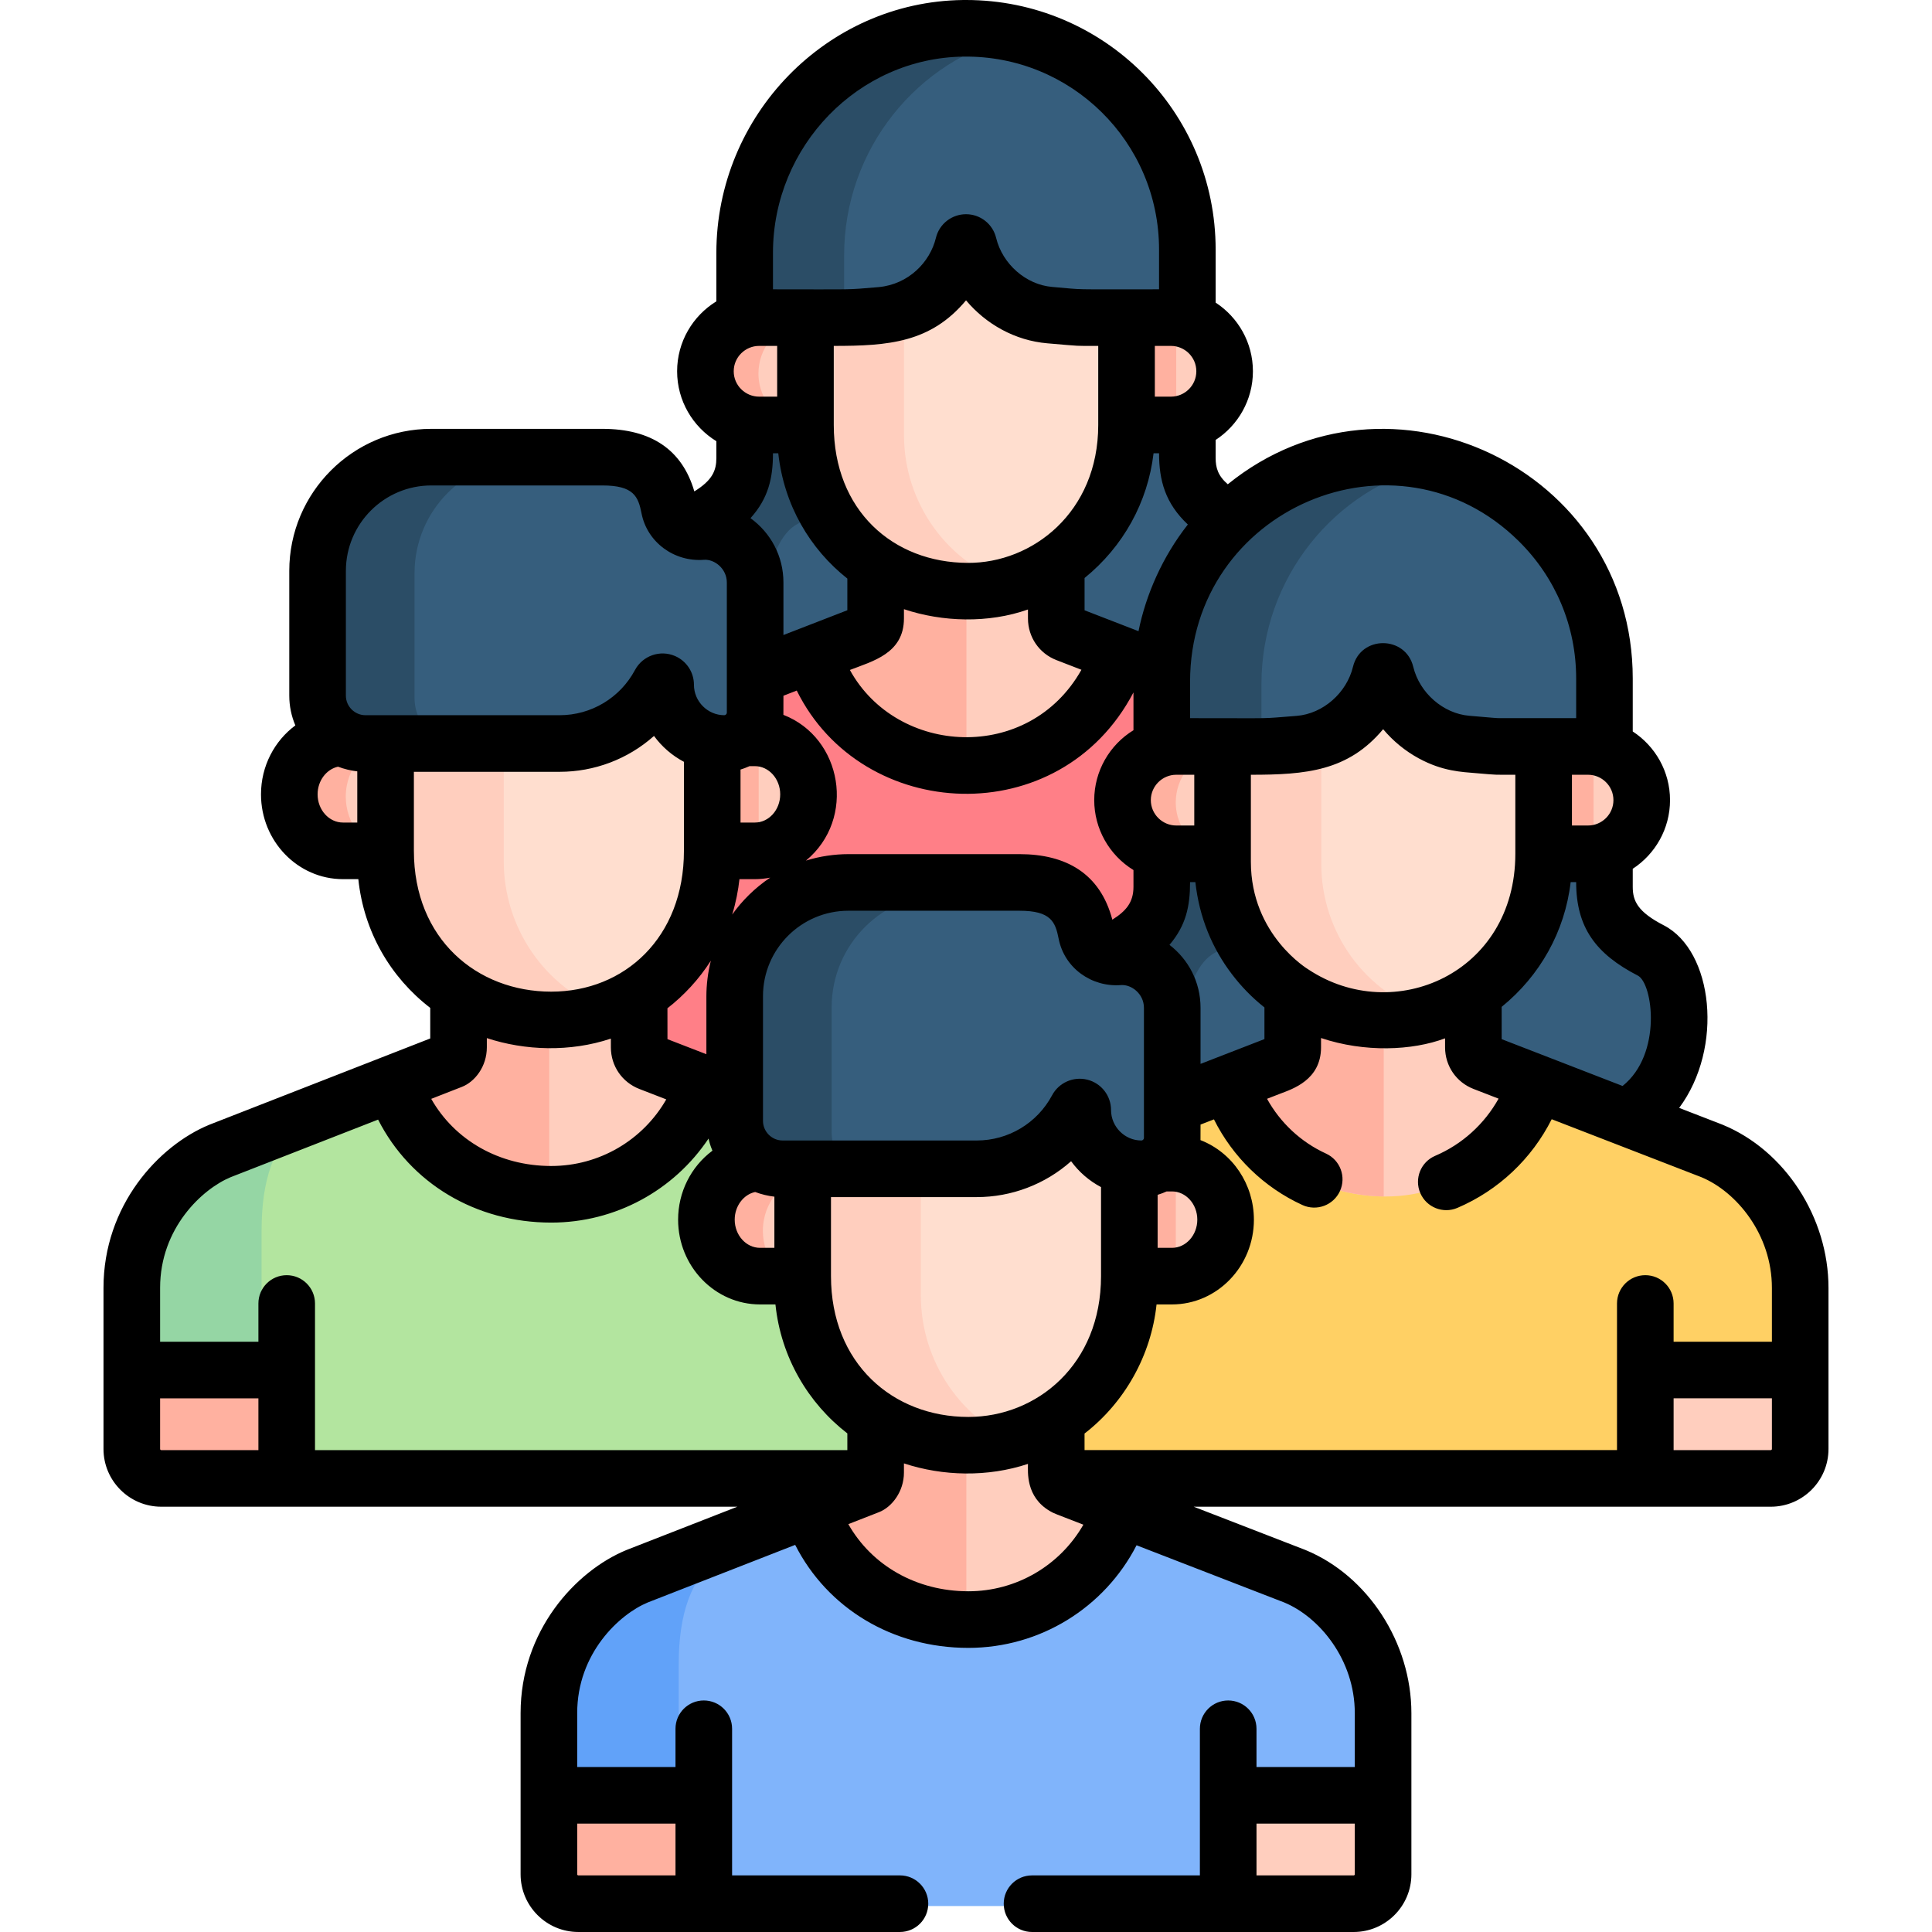 <?xml version="1.0" encoding="UTF-8"?> <svg xmlns="http://www.w3.org/2000/svg" id="Layer_1" height="512" viewBox="0 0 511.996 511.996" width="512"> <g> <g> <path d="m214.222 111.627h-15.787l-.97 1.039v9.298c0 8.308-4.9 13.038-12.286 16.846-10.137 5.227-13.183 34.884 5.876 44.558l5.416.818 37.91-14.675v-21.494z" fill="#365e7d"></path> <path d="m211.416 138.811c5.637-2.906 9.817-6.355 11.485-11.516l-8.679-15.667h-15.787l-.97 1.039v9.298c0 8.308-4.9 13.038-12.286 16.846-10.137 5.227-13.183 34.884 5.876 44.558l5.416.818 14.42-5.582c-11.724-12.301-8.278-35.255.525-39.794z" fill="#2b4d66"></path> <path d="m327.035 138.811c-7.405-3.818-12.283-8.55-12.283-16.843v-9.448l-1.548-1.464h-16.559l-19.016 38.444v19.455l39.133 15.231 3.64-1.103c18.664-9.933 16.672-39.096 6.633-44.272z" fill="#365e7d"></path> <path d="m343.224 191.923c-2.034-.787-29.338-11.362-46.579-18.039l-4.156 1.842h-71.893l-5.136-1.818c-17.17 6.657-45.992 17.831-46.468 18.015-10.001 4.115-23.392 17.065-23.392 36.282v65.385h221.015c0-20.979 0-62.09 0-65.385 0-16.55-10.596-31.016-23.391-36.282z" fill="#ff7f87"></path> <path d="m314.677 85.416-1.306-1.314h-15.592v27.321l.861 1.778h11.769c7.853 0 14.22-6.366 14.22-14.22-.001-6.365-4.185-11.752-9.952-13.565z" fill="#ffcebe"></path> <path d="m197.465 85.283.002.013c-5.995 1.671-10.399 7.158-10.399 13.685 0 7.853 6.366 14.22 14.22 14.22h12.287l1.35-1.574v-27.608h-16.454z" fill="#ffcebe"></path> <path d="m311.707 84.102h-13.929v27.321l.861 1.778h11.769c.439 0 .871-.027 1.299-.066z" fill="#ffb1a0"></path> <path d="m200.997 98.982c0-6.528 4.404-12.014 10.399-13.685l-.002-.013 1.007-1.264h-13.929l-1.007 1.264.002.013c-5.995 1.671-10.399 7.158-10.399 13.685 0 7.853 6.366 14.22 14.22 14.22h12.287l.077-.09c-7.116-.78-12.655-6.806-12.655-14.13z" fill="#ffb1a0"></path> <path d="m282.787 168.517c-1.657-.641-2.759-2.236-2.764-4.022l-.012-14.49-1.901-1.987h-43.729l-2.216 2.072v14.378c0 3.31-2.952 4.107-4.211 4.595-.28.109-5.392 2.09-12.495 4.844 5.099 16.472 20.233 29.456 41.084 29.526 18.709.063 34.664-12.507 40.101-29.55-7.434-2.878-13-5.034-13.857-5.366z" fill="#ffcebe"></path> <path d="m256.108 148.018h-21.727l-2.216 2.072v14.378c0 3.31-2.952 4.107-4.211 4.595-.28.109-5.392 2.09-12.495 4.844 5.063 16.356 20.024 29.267 40.649 29.516z" fill="#ffb1a0"></path> <path d="m294.267 81.166h-18.677l-14.675-18.233h-8.746l-13.603 14.737v37.596c0 17.758 10.917 34.308 28.577 40.626 18.065-4.756 31.496-21.49 31.496-40.985v-30.145z" fill="#ffdecf"></path> <path d="m239.564 115.32v-38.731l-5.183 5.615h-18.922l-1.884 2.559v30.557c0 21.857 17.086 41.838 42.968 41.925 4.409.015 8.663-.676 12.665-1.957-18.258-5.543-29.644-22.128-29.644-39.968z" fill="#ffcebe"></path> <path d="m255.335 8.118c-32.229.415-57.87 27.279-57.87 59.511v17.668c1.218-.34 2.497-.535 3.823-.535h12.287 11.12c1.45 0 9.608-.664 9.009-.618 10.323-.791 19.249-8.588 21.709-18.722.079-.324.362-.554.695-.554s.617.231.695.554c2.458 10.109 11.303 17.817 21.473 18.68 7.387.626 7.487.661 8.82.661h11.542 11.769c1.516 0 2.974.242 4.344.682v-18.688c.001-32.645-26.672-59.06-59.416-58.639z" fill="#365e7d"></path> <g> <path d="m223.702 67.629c0-28.001 19.356-51.94 45.567-58.017-4.473-1.026-9.135-1.556-13.934-1.494-32.229.415-57.87 27.279-57.87 59.511v17.668c1.218-.34 2.497-.535 3.823-.535h12.287 10.126v-17.133z" fill="#2b4d66"></path> </g> <path d="m324.812 225.277h-15.787l-.97 1.039v9.298c0 8.308-4.9 13.038-12.286 16.846-10.137 5.227-13.183 34.884 5.876 44.558l5.416.818 37.91-14.675v-21.494z" fill="#365e7d"></path> <path d="m322.007 252.461c5.637-2.906 9.817-6.355 11.485-11.516l-8.679-15.667h-15.787l-.97 1.039v9.298c0 8.308-4.9 13.038-12.286 16.846-10.137 5.227-13.183 34.884 5.876 44.558l5.416.818 14.42-5.582c-11.724-12.301-8.278-35.256.525-39.794z" fill="#2b4d66"></path> <path d="m437.626 252.461c-7.405-3.818-12.283-8.55-12.283-16.843v-9.448l-1.548-1.464h-16.559l-19.016 38.444v19.455l39.133 15.231 3.64-1.103c18.663-9.933 16.672-39.096 6.633-44.272z" fill="#365e7d"></path> <path d="m453.814 305.573c-2.033-.788-29.338-11.362-46.579-18.039l-4.156 1.842h-71.893l-5.136-1.818c-17.17 6.657-45.992 17.831-46.468 18.015-10.001 4.115-23.392 17.065-23.392 36.282v50.55h180.975v-27.832h40.04c0-20.979 0-19.423 0-22.718 0-16.55-10.595-31.016-23.391-36.282z" fill="#ffd064"></path> <path d="m425.267 199.066-1.306-1.314h-15.592v27.321l.861 1.778h11.769c7.853 0 14.22-6.366 14.22-14.22-.001-6.365-4.185-11.752-9.952-13.565z" fill="#ffcebe"></path> <path d="m308.055 198.933.002.013c-5.995 1.671-10.399 7.158-10.399 13.685 0 7.853 6.366 14.22 14.22 14.22h12.287l1.35-1.574v-27.608h-16.454z" fill="#ffcebe"></path> <path d="m422.298 197.752h-13.929v27.321l.861 1.778h11.769c.439 0 .871-.027 1.299-.066z" fill="#ffb1a0"></path> <path d="m311.588 212.632c0-6.528 4.404-12.014 10.399-13.685l-.002-.013 1.007-1.264h-13.929l-1.007 1.264.002.013c-5.995 1.671-10.399 7.158-10.399 13.685 0 7.853 6.366 14.22 14.22 14.22h12.287l.077-.09c-7.116-.78-12.655-6.806-12.655-14.13z" fill="#ffb1a0"></path> <path d="m437.165 363.683v28.722h32.245c4.305 0 7.795-3.49 7.795-7.795 0-3.681 0 6.59 0-20.927z" fill="#ffcebe"></path> <path d="m393.377 282.167c-1.657-.641-2.759-2.236-2.764-4.022l-.012-14.49-1.901-1.987h-43.729l-2.216 2.072v14.378c0 3.31-2.952 4.107-4.211 4.595-.28.109-5.392 2.09-12.495 4.844 5.099 16.472 20.233 29.456 41.084 29.526 18.709.063 34.664-12.507 40.101-29.55-7.434-2.879-12.999-5.034-13.857-5.366z" fill="#ffcebe"></path> <path d="m366.699 261.668h-21.727l-2.216 2.072v14.378c0 3.31-2.952 4.107-4.211 4.595-.28.109-5.392 2.09-12.495 4.844 5.063 16.356 20.024 29.267 40.649 29.516z" fill="#ffb1a0"></path> <path d="m404.858 194.816h-18.678l-14.675-18.233h-8.746l-13.604 14.737v37.596c0 17.758 10.917 34.308 28.577 40.626 18.065-4.756 31.496-21.49 31.496-40.985v-30.145z" fill="#ffdecf"></path> <path d="m350.155 228.969v-38.731l-5.183 5.615h-18.922l-1.884 2.559v30.557c0 21.857 17.086 41.838 42.968 41.925 4.409.015 8.663-.676 12.665-1.957-18.258-5.542-29.644-22.127-29.644-39.968z" fill="#ffcebe"></path> <path d="m365.925 121.768c-32.229.415-57.87 27.279-57.87 59.511v17.668c1.218-.34 2.497-.535 3.823-.535h12.287 11.12c1.45 0 9.608-.664 9.009-.618 10.323-.791 19.249-8.588 21.709-18.722.079-.324.362-.554.695-.554s.617.231.695.554c2.458 10.109 11.303 17.817 21.473 18.68 7.387.626 7.487.661 8.82.661h11.542 11.769c1.516 0 2.974.242 4.344.682v-18.687c.001-32.647-26.671-59.061-59.416-58.64z" fill="#365e7d"></path> <g> <path d="m334.292 181.279c0-28.001 19.356-51.94 45.567-58.017-4.473-1.026-9.135-1.556-13.934-1.494-32.229.415-57.87 27.279-57.87 59.511v17.668c1.218-.34 2.497-.535 3.823-.535h12.287 10.126v-17.133z" fill="#2b4d66"></path> </g> <path d="m200.132 196.13h-3.385l-1.526-1.462h-9.005v30.025l2.628 1.379h11.289c7.853 0 14.22-6.703 14.22-14.971-.001-8.269-6.368-14.971-14.221-14.971z" fill="#ffcebe"></path> <path d="m90.988 196.131c-7.842.014-14.196 6.71-14.196 14.969 0 8.268 6.366 14.971 14.22 14.971h11.289l1.836-3.388v-28.016h-10.529z" fill="#ffcebe"></path> <path d="m201.059 196.179c-.308-.021-.614-.049-.927-.049h-3.385l-1.526-1.462h-9.005v30.025l2.628 1.379h11.289c.313 0 .619-.028.927-.049v-29.844z" fill="#ffb1a0"></path> <path d="m91.635 211.1c0-7.655 5.46-13.956 12.501-14.85v-1.583h-10.528l-2.62 1.464c-7.842.014-14.196 6.71-14.196 14.969 0 8.268 6.366 14.971 14.22 14.971h11.289l.232-.428c-6.248-1.577-10.898-7.481-10.898-14.543z" fill="#ffb1a0"></path> <path d="m232.689 305.573c-2.011-.779-28.73-11.127-45.997-17.814l-3.552 1.703h-75.524l-3.203-1.837-45.956 17.949c-10.001 4.116-23.392 17.065-23.392 36.282v20.342h40.04v30.208h180.975c0-20.979 0-47.255 0-50.55 0-16.551-10.596-31.017-23.391-36.283z" fill="#b3e59f"></path> <path d="m69.323 326.149c0-13.549 3.217-22.921 10.779-29.031l-21.646 8.454c-10.001 4.116-23.392 17.065-23.392 36.282v20.342h34.259c0-24.431 0-24.923 0-36.047z" fill="#95d6a4"></path> <path d="m75.104 361.308h-40.04v23.302c0 4.305 3.49 7.795 7.795 7.795h32.245z" fill="#ffb1a0"></path> <path d="m172.252 282.167c-1.658-.641-2.759-2.236-2.764-4.022l-.012-14.216-2.938-3.002h-42.246l-2.661 2.938v14.254c0 1.781-.857 2.831-1.843 3.5l-15.376 6.005c5.383 16.52 20.735 29.438 41.777 29.438 18.857 0 34.885-12.305 40.503-29.303-7.726-2.992-13.561-5.252-14.44-5.592z" fill="#ffcebe"></path> <path d="m145.552 260.927h-21.26l-2.661 2.938v14.254c0 1.781-.857 2.831-1.843 3.5l-15.376 6.005c5.328 16.352 20.427 29.167 41.14 29.426z" fill="#ffb1a0"></path> <path d="m186.692 192.444-3.552-2.372-2.668-11.562h-5.188l-21.642 15.713h-19.169l-1.615 2.606v31.292c0 17.405 10.415 33.65 27.36 40.371 16.646-5.816 28.625-21.667 28.625-40.272v-30.928z" fill="#ffdecf"></path> <g> <path d="m133.497 228.221v-30.59l2.111-3.408h-31.196l-2.111 3.408v30.59c0 22.292 17.467 42.653 43.888 42.653 5.321 0 10.414-.988 15.115-2.776-17.193-6.301-27.807-22.501-27.807-39.877z" fill="#ffcebe"></path> </g> <path d="m186.072 141.484c-4.075.313-7.815-2.249-8.599-6.261-1.321-6.756-4.666-13.46-17.732-13.46h-45.331c-16.637 0-30.124 13.487-30.124 30.124v33.06c0 7.005 5.679 12.684 12.684 12.684h51.449c11.508 0 21.502-6.456 26.573-15.941.393-.735 1.509-.448 1.509.386 0 8.555 7 15.555 15.555 15.555 4.485 0 8.154-3.669 8.154-8.154v-34.5c.001-8.127-7.09-14.035-14.138-13.493z" fill="#365e7d"></path> <g> <path d="m109.856 184.947v-33.06c0-16.637 13.487-30.124 30.124-30.124h-25.57c-16.637 0-30.124 13.487-30.124 30.124v33.06c0 7.005 5.679 12.684 12.684 12.684h25.57c-7.005 0-12.684-5.679-12.684-12.684z" fill="#2b4d66"></path> </g> <path d="m310.667 311.209h-3.385l-1.526-1.462h-9.005v30.025l2.628 1.379h11.289c7.853 0 14.22-6.703 14.22-14.971-.001-8.268-6.368-14.971-14.221-14.971z" fill="#ffcebe"></path> <path d="m201.523 311.211c-7.842.014-14.196 6.71-14.196 14.969 0 8.268 6.366 14.971 14.22 14.971h11.289l1.836-3.388v-28.016h-10.529z" fill="#ffcebe"></path> <path d="m311.594 311.259c-.308-.021-.614-.049-.927-.049h-3.385l-1.526-1.462h-9.005v30.025l2.628 1.379h11.289c.313 0 .619-.028.927-.049v-29.844z" fill="#ffb1a0"></path> <path d="m202.17 326.18c0-7.655 5.46-13.956 12.501-14.85v-1.582h-10.529l-2.62 1.464c-7.842.014-14.196 6.71-14.196 14.969 0 8.268 6.366 14.971 14.22 14.971h11.289l.232-.428c-6.247-1.579-10.897-7.483-10.897-14.544z" fill="#ffb1a0"></path> <path d="m343.224 420.653c-2.011-.779-28.73-11.127-45.997-17.814l-3.552 1.703h-75.524l-3.203-1.837-45.956 17.949c-10.001 4.116-23.392 17.065-23.392 36.282v20.342h40.04v27.832h140.935v-27.832h40.04c0-20.979 0-17.048 0-20.342 0-16.551-10.596-31.017-23.391-36.283z" fill="#80b4fb"></path> <path d="m179.859 441.229c0-13.549 3.217-22.921 10.779-29.031l-21.646 8.454c-10.001 4.116-23.392 17.065-23.392 36.282v20.342h34.259c0-24.431 0-24.924 0-36.047z" fill="#61a2f9"></path> <path d="m185.64 476.387h-40.04v20.927c0 4.305 3.49 7.795 7.795 7.795h32.245z" fill="#ffb1a0"></path> <path d="m326.575 476.387v28.722h32.245c4.305 0 7.795-3.49 7.795-7.795 0-3.681 0 6.59 0-20.927z" fill="#ffcebe"></path> <path d="m282.787 397.247c-1.658-.641-2.759-2.236-2.764-4.022l-.012-14.216-2.938-3.002h-42.246l-2.661 2.938v14.254c0 1.781-.857 2.831-1.843 3.5l-15.376 6.005c5.383 16.52 20.735 29.438 41.777 29.438 18.857 0 34.885-12.305 40.503-29.303-7.725-2.992-13.56-5.252-14.44-5.592z" fill="#ffcebe"></path> <path d="m256.087 376.007h-21.26l-2.661 2.938v14.254c0 1.781-.857 2.831-1.843 3.5l-15.376 6.005c5.328 16.352 20.427 29.167 41.14 29.426z" fill="#ffb1a0"></path> <path d="m297.227 307.524-3.552-2.372-2.668-11.562h-5.188l-21.642 15.713h-19.169l-1.615 2.606v31.292c0 17.405 10.415 33.65 27.36 40.371 16.646-5.816 28.625-21.667 28.625-40.272v-30.928z" fill="#ffdecf"></path> <g> <path d="m244.032 343.3v-30.59l2.111-3.408h-31.196l-2.111 3.408v30.59c0 22.292 17.467 42.653 43.888 42.653 5.321 0 10.414-.988 15.115-2.776-17.193-6.301-27.807-22.501-27.807-39.877z" fill="#ffcebe"></path> </g> <path d="m296.607 256.564c-4.075.313-7.815-2.249-8.599-6.261-1.321-6.756-4.666-13.46-17.732-13.46h-45.331c-16.637 0-30.124 13.487-30.124 30.124v33.06c0 7.005 5.679 12.684 12.684 12.684h51.449c11.508 0 21.502-6.456 26.573-15.941.393-.735 1.509-.448 1.509.386 0 8.556 7 15.555 15.555 15.555 4.485 0 8.154-3.669 8.154-8.154v-34.5c.001-8.128-7.09-14.035-14.138-13.493z" fill="#365e7d"></path> <g> <path d="m220.392 300.027v-33.06c0-16.637 13.487-30.124 30.124-30.124h-25.57c-16.637 0-30.124 13.487-30.124 30.124v33.06c0 7.005 5.679 12.684 12.684 12.684h25.57c-7.006 0-12.684-5.679-12.684-12.684z" fill="#2b4d66"></path> </g> </g> <path d="m456.525 298.07c-.049-.02-.097-.04-.146-.058l-11.385-4.409c11.88-15.976 9.012-41.638-4.079-48.388-6.878-3.546-8.224-6.418-8.224-10.182v-4.795c5.941-3.881 9.878-10.585 9.878-18.196s-3.937-14.315-9.878-18.196v-14.038c0-55.66-64.583-86.106-107.316-51.472-2.593-2.236-3.219-4.375-3.219-6.953v-4.795c5.941-3.881 9.878-10.585 9.878-18.196s-3.937-14.315-9.878-18.196v-14.038c.001-36.627-29.641-66.158-66.151-66.158-.291 0-.585.002-.877.005-35.999.464-65.287 30.531-65.287 67.025v12.831c-6.232 3.823-10.399 10.698-10.399 18.53s4.167 14.708 10.399 18.53v4.458c0 3.279-1.025 5.883-5.838 8.844-3.195-10.993-11.369-16.575-24.367-16.575h-45.343c-20.75 0-37.632 16.881-37.632 37.631v33.069c0 2.798.574 5.464 1.607 7.889-5.504 4.083-9.103 10.751-9.103 18.271 0 12.393 9.745 22.475 21.723 22.475h4.072c1.451 13.946 8.534 26.02 19.054 34.114v8.105l-58.418 22.815c-.042.017-.084.034-.126.051-13.506 5.558-28.043 21.456-28.043 43.226v42.699c0 8.435 6.862 15.297 15.297 15.297h152.679l-29.271 11.433c-.042.016-.084.033-.126.05-13.507 5.558-28.044 21.456-28.044 43.226v42.698c0 8.434 6.861 15.297 15.297 15.297h85.238c4.143 0 7.5-3.358 7.5-7.5s-3.357-7.5-7.5-7.5h-44.485c0-14.141 0-23.787 0-38.857 0-4.142-3.357-7.5-7.5-7.5s-7.5 3.358-7.5 7.5v10.135h-26.05v-14.272c0-15.836 11.158-26.201 18.695-29.331l39.074-15.261c8.545 16.806 25.8 27.294 45.884 27.294 19.02 0 36.084-10.659 44.585-27.191l39.148 15.162c9.296 3.861 18.684 15.156 18.684 29.327v14.273h-26.049v-10.135c0-4.142-3.357-7.5-7.5-7.5s-7.5 3.358-7.5 7.5v38.857h-44.486c-4.143 0-7.5 3.358-7.5 7.5s3.357 7.5 7.5 7.5h85.239c8.434 0 15.297-6.862 15.297-15.297 0-31.593-.001-7.541-.001-42.698 0-18.656-11.531-36.431-28.042-43.226-.049-.02-.097-.04-.146-.058l-29.5-11.425h152.926c8.435 0 15.297-6.862 15.297-15.296 0-4.262 0-38.114 0-42.698.001-18.656-11.53-36.432-28.042-43.227zm-303.562 197.708v-12.504h26.049v13.722h-25.753c-.163 0-.296-.133-.296-.297zm180.02 1.218v-13.722h26.049v13.425c0 .164-.133.297-.296.297zm136.585-155.7v14.273h-26.05v-10.135c0-4.142-3.357-7.5-7.5-7.5s-7.5 3.358-7.5 7.5v38.856h-141.103c-.002-2.291-.001-1.295-.004-4.386 10.663-8.257 17.656-20.737 19.084-34.217h4.076c11.979 0 21.724-10.082 21.724-22.475 0-.024-.003-.048-.003-.072-.027-9.213-5.563-17.655-14.151-20.995.02-.621.01-1.67.01-4.122l3.554-1.378c4.976 9.955 13.222 18.017 23.449 22.701 3.768 1.724 8.217.069 9.942-3.696 1.725-3.766.069-8.217-3.696-9.941-6.666-3.053-12.123-8.175-15.626-14.517l3.486-1.352c3.184-1.229 10.825-3.598 10.825-12.296v-2.457c11.544 3.869 24.149 3.351 32.867.082l.002 2.425c.016 4.904 2.98 9.225 7.556 10.993l6.625 2.566c-3.751 6.73-9.63 12.086-16.807 15.155-3.809 1.628-5.576 6.036-3.948 9.844 1.631 3.813 6.042 5.575 9.845 3.948 10.909-4.664 19.711-13.02 24.989-23.495 5.092 1.972 34.84 13.493 39.67 15.363 9.297 3.862 18.684 15.157 18.684 29.328zm-249.352-3.108v-20.947h38.63c9.211 0 18.116-3.383 25.004-9.505 2.077 2.849 4.792 5.203 7.93 6.857v23.594c0 23.421-16.993 37.314-35.164 37.314-20.072.001-36.4-14.256-36.4-37.313zm-18.792-7.5c-3.707 0-6.723-3.353-6.723-7.475 0-3.583 2.333-6.662 5.422-7.324 1.604.617 3.493 1.061 5.093 1.234v13.564h-3.792zm-13.04-76.101c-.798 3.098-1.188 6.493-1.188 9.398v15.393s-7.239-2.804-10.313-3.994l-.007-8.184c4.351-3.381 8.354-7.676 11.508-12.613zm10.503-117.27c4.802-5.316 5.954-10.78 5.954-17.202h1.404c1.535 13.819 8.409 25.373 18.305 33.212v8.394c-1.966.762-8.7 3.373-16.935 6.565v-13.914c0-7.043-3.402-13.184-8.728-17.055zm-4.446-38.925c0-3.785 3.108-6.724 6.724-6.724h4.79v13.447h-4.79c-3.603 0-6.724-2.925-6.724-6.723zm61.566-18.796c5.316 6.345 13.028 10.664 21.532 11.385 9.464.807 7.147.688 13.501.688v20.947c0 23.174-17.478 36.649-34.58 36.554-19.782-.065-35.505-13.872-35.505-36.554v-20.948c14.537 0 25.681-.862 35.052-12.072zm54.305 12.072c3.647 0 6.724 2.966 6.724 6.724 0 3.727-3.043 6.723-6.724 6.723h-4.271v-13.447zm56.23 101.577c2.646 3.159 5.875 5.799 9.481 7.75 6.353 3.437 11.312 3.572 15.379 3.919 5.628.482 4.3.404 10.173.404v20.947c0 31.726-32.24 45.631-54.832 30.655 0 0-15.253-9.058-15.253-28.537 0-9.38 0-13.943 0-23.065 14.639 0 25.773-.972 35.052-12.073zm54.305 12.073c3.64 0 6.724 2.959 6.724 6.724 0 3.752-3.069 6.724-6.724 6.724h-4.271v-13.447h4.271zm-142.035 84.941c-3.951 7.391-11.603 11.982-19.966 11.982-23.801 0-36.288 0-51.462 0-2.824 0-5.166-2.319-5.185-5.157 0-.01-.002-.02-.002-.03 0-16.083 0-18.42 0-33.069 0-12.477 10.15-22.631 22.631-22.631h45.342c8.307 0 9.501 2.931 10.376 7.404 1.528 7.822 8.768 12.897 16.529 12.3h.008c2.757-.207 6.067 2.318 6.067 6.019v25.812 8.697.002c-.002.341-.344.654-.656.654-4.481 0-8.059-3.699-8.059-8.06 0-3.817-2.587-7.131-6.292-8.058-3.684-.925-7.55.797-9.331 4.135zm39.338-8.322v-14.86c0-6.841-3.208-12.809-8.229-16.68 4.364-5.134 5.454-10.198 5.454-16.631h1.404c1.039 9.35 4.452 17.548 9.684 24.402 2.47 3.258 5.356 6.224 8.621 8.81v8.394c-1.965.761-8.699 3.372-16.934 6.565zm-28.173-69.895c0 7.512 3.913 14.552 10.399 18.53v4.458c0 4.178-2.055 6.463-5.601 8.693-3.217-12.241-12.265-17.368-24.604-17.368h-45.343c-.013 0-.025.001-.038.001-3.537.004-7.517.54-11.213 1.716 13.387-11.076 9.634-32.579-5.972-38.63.015-.421.01-4.644.01-5.067l3.529-1.368c17.315 35.065 69.73 37.704 89.231.494v10.011c-6.377 3.911-10.398 10.886-10.398 18.53zm-95.941 30.333c.952-3.099 1.613-6.478 1.924-9.392h4.076c1.269 0 2.745-.135 4.067-.396-3.999 2.649-7.553 6.207-10.067 9.788zm78.381-80.855.002 2.425c.017 4.911 2.984 9.227 7.554 10.992 2.505.97 4.221 1.635 6.613 2.561-13.95 24.821-48.883 22.796-61.362.051 6.017-2.333 14.326-4.372 14.326-13.654v-2.457c10.186 3.414 22.401 3.789 32.867.082zm-73.784 41.515h1.403c3.707 0 6.724 3.353 6.724 7.474s-3.017 7.474-6.724 7.474h-3.792v-14.045c.529-.152 1.68-.567 2.389-.903zm108.146 113.608c.729-.211 1.833-.638 2.389-.903h1.403c3.707 0 6.723 3.353 6.723 7.474 0 4.122-3.016 7.475-6.723 7.475h-3.792zm9.711-97.878h-4.79c-3.634 0-6.724-2.98-6.724-6.723 0-3.717 3.066-6.724 6.724-6.724h4.79zm-14.777-51.495-14.293-5.535-.002-8.557c10.261-8.335 16.753-20.075 18.283-33.063h1.456c0 7.212 1.647 13.266 7.631 18.884-6.712 8.524-11.122 18.587-13.075 28.271zm132.328 91.276c3.997 2.062 6.508 20.832-4.049 29.246-18.1-7.01-12.393-4.8-32.038-12.408l-.001-8.557c10.124-8.223 16.746-19.929 18.282-33.063h1.457c0 12.05 5.23 19.049 16.349 24.782zm-31.567-115.146c9.814 9.688 15.219 22.618 15.219 36.408v10.51h-8.617-11.546c-1 0-1.18-.036-8.188-.634-6.812-.577-13.123-5.984-14.821-12.97-2.009-8.323-13.944-8.405-15.971-.008-1.66 6.868-7.897 12.472-14.998 13.016-10.522.794-3.888.596-28.176.596v-9.637c0-45.897 54.703-69.262 87.098-37.281zm-197.633-76.369c0-28.329 22.646-51.668 50.48-52.026 28.487-.394 51.836 22.564 51.836 51.154v10.51c-24.826 0-18.987.164-28.351-.634-6.903-.585-13.138-6.045-14.821-12.97-.895-3.707-4.179-6.295-7.986-6.295-3.71 0-7.072 2.51-7.984 6.288-1.546 6.397-7.218 12.28-15.152 13.029-9.226.777-5.659.583-28.021.583v-9.639zm-113.18 84.25c0-12.479 10.152-22.631 22.632-22.631h45.343c8.306 0 9.5 2.931 10.375 7.404 1.496 7.648 8.64 12.904 16.537 12.3 2.76-.216 6.067 2.326 6.067 6.019v24.866 9.643c0 .337-.342.656-.656.656-4.445 0-8.059-3.667-8.059-8.059 0-3.341-1.98-6.295-4.958-7.602-4.002-1.758-8.638-.107-10.661 3.672-.001.003-.003.005-.005.008-3.951 7.391-11.603 11.981-19.966 11.981-23.801 0-36.288 0-51.462 0-2.8 0-5.188-2.29-5.188-5.187v-33.07zm-7.495 59.228c0-3.618 2.329-6.647 5.408-7.33 1.578.608 3.478 1.063 5.106 1.239v13.565h-3.792c-3.706.001-6.722-3.352-6.722-7.474zm25.515 14.975v-20.947h38.63c9.163 0 18.065-3.329 25.004-9.505 2.077 2.849 4.791 5.203 7.93 6.857v23.594c0 22.968-15.727 37.314-35.164 37.314-19.662.001-36.4-13.918-36.4-37.313zm52.202 49.757.002 2.35c.014 4.912 2.981 9.229 7.553 10.995 2.922 1.132 1.575.61 7.129 2.761-6.183 10.783-17.706 17.651-30.486 17.651-13.725 0-25.563-6.797-31.805-17.793l8.125-3.173c3.426-1.339 6.614-5.365 6.614-10.488v-2.439c10.072 3.32 22.068 3.754 32.868.136zm-100.76 36.723 39.073-15.26c8.545 16.805 25.8 27.294 45.884 27.294 17.057 0 32.539-8.575 41.685-22.268.238 1 .435 1.801 1.032 3.209-5.734 4.275-9.096 11.052-9.096 18.273 0 12.393 9.745 22.475 21.723 22.475h4.072c1.464 14.074 8.733 26.206 19.054 34.177v4.427h-141.073c0-14.14 0-23.786 0-38.856 0-4.142-3.357-7.5-7.5-7.5s-7.5 3.358-7.5 7.5v10.135h-26.049v-14.274c0-15.836 11.158-26.201 18.695-29.332zm-18.695 72.031v-.92-12.505h26.049v13.722h-25.752c-.164 0-.297-.134-.297-.297zm214.187 37.708c-13.725 0-25.563-6.797-31.805-17.793l8.125-3.173c3.443-1.342 6.614-5.494 6.614-10.487v-2.439c10.359 3.415 22.2 3.673 32.867.136.002 2.087-.637 8.741 5.838 12.516 1.089.635 1.004.554 8.847 3.59-6.182 10.78-17.706 17.65-30.486 17.65zm212.953-37.708c0 .164-.133.297-.297.297h-25.753v-13.722h26.05z"></path> </g> </svg> 